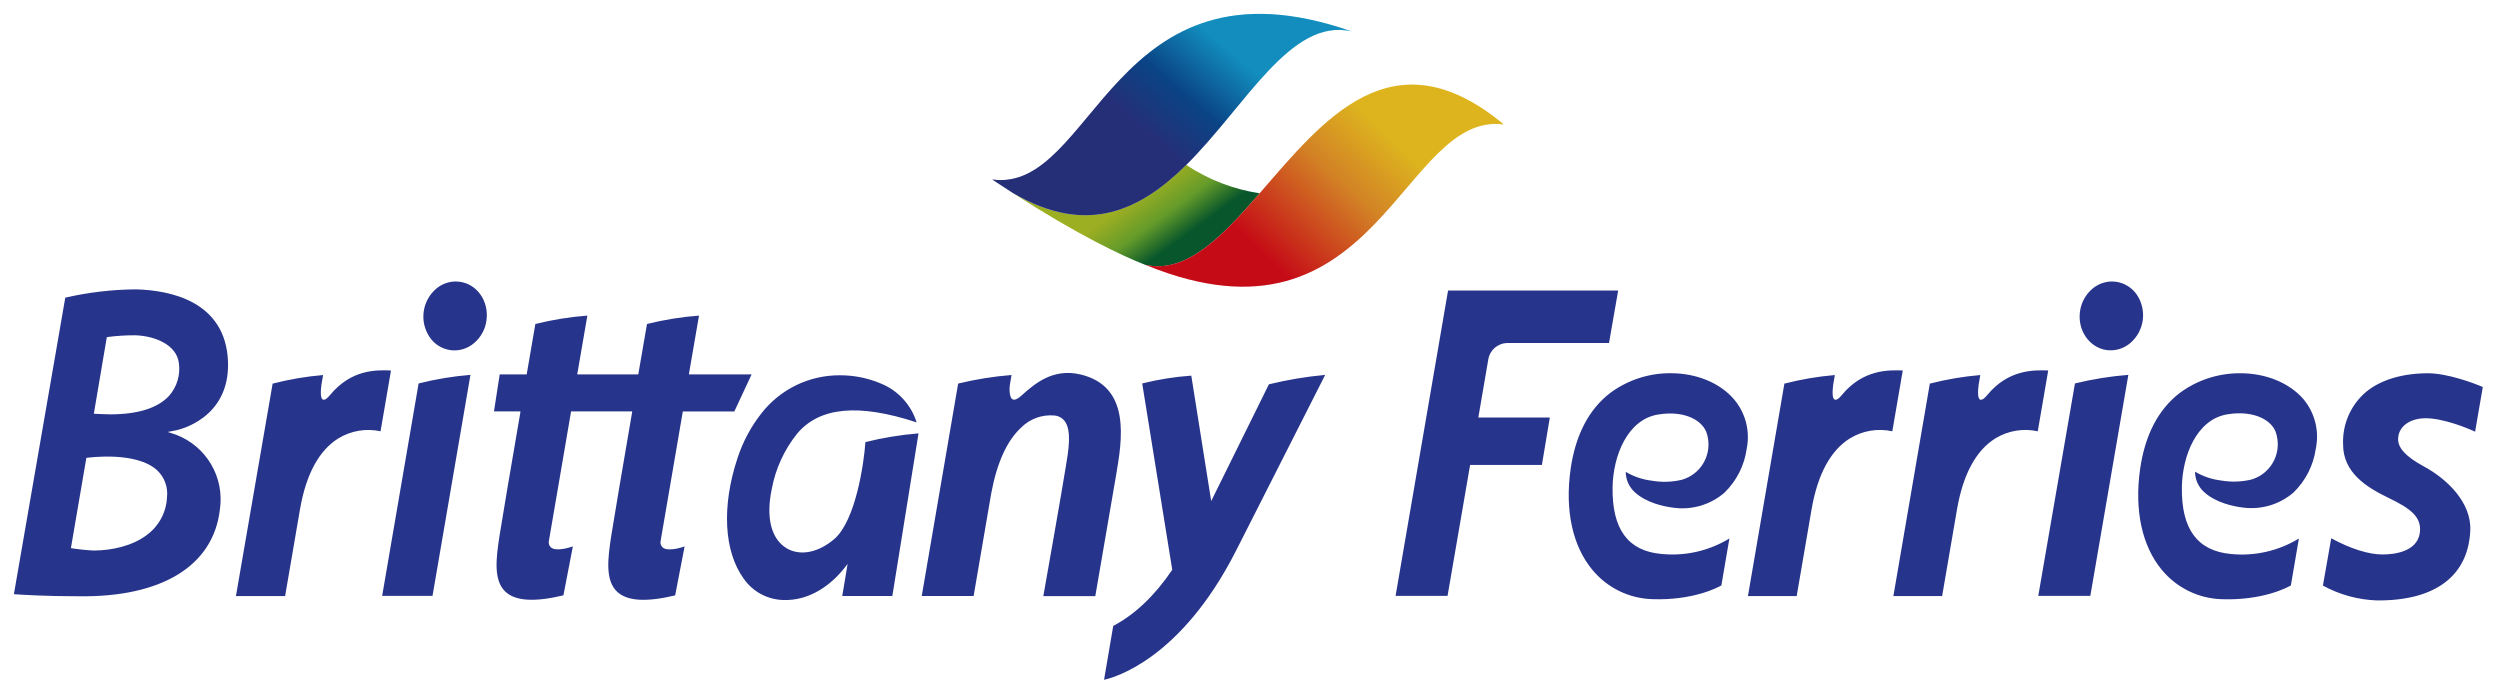 <?xml version="1.0" encoding="UTF-8"?>
<svg width="180px" height="49px" viewBox="0 0 180 49" version="1.1" xmlns="http://www.w3.org/2000/svg" xmlns:xlink="http://www.w3.org/1999/xlink">
    <title>ll-Brittany Ferries</title>
    <defs>
        <linearGradient x1="27.855%" y1="32.897%" x2="88.728%" y2="69.66%" id="linearGradient-1">
            <stop stop-color="#BCCF21" offset="24%"></stop>
            <stop stop-color="#76B82A" offset="50%"></stop>
            <stop stop-color="#02622C" offset="74%"></stop>
        </linearGradient>
        <linearGradient x1="27.654%" y1="69.582%" x2="72.168%" y2="27.707%" id="linearGradient-2">
            <stop stop-color="#27348B" offset="24%"></stop>
            <stop stop-color="#0053A1" offset="52%"></stop>
            <stop stop-color="#0BBBEF" offset="84%"></stop>
        </linearGradient>
        <linearGradient x1="28.285%" y1="71.949%" x2="72.125%" y2="30.484%" id="linearGradient-3">
            <stop stop-color="#E30613" offset="10%"></stop>
            <stop stop-color="#F39325" offset="62%"></stop>
            <stop stop-color="#FFCD1C" offset="94%"></stop>
        </linearGradient>
    </defs>
    <g id="ll-Brittany-Ferries" stroke="none" stroke-width="1" fill="none" fill-rule="evenodd">
        <g id="logo" transform="translate(1, 1)" fill-rule="nonzero">
            <path d="M89.694,12.919 C86.989,16.033 84.41,18.741 81.461,18.067 C79.77,17.407 76.685,15.957 71.91,12.889 C77.329,16.073 81.173,14.065 84.403,10.875 C85.995,11.933 87.798,12.63 89.687,12.919 L89.694,12.919 Z" id="Path" fill="url(#linearGradient-1)"></path>
            <path d="M89.694,12.919 C86.989,16.033 84.41,18.741 81.461,18.067 C79.77,17.407 76.685,15.957 71.91,12.889 C77.329,16.073 81.173,14.065 84.403,10.875 C85.995,11.933 87.798,12.63 89.687,12.919 L89.694,12.919 Z" id="Path" fill="#1F292C" opacity="0.2"></path>
            <path d="M96.298,1.255 C91.919,0.264 88.703,6.618 84.41,10.875 C81.18,14.065 77.336,16.073 71.917,12.889 C71.463,12.601 70.996,12.296 70.516,11.975 L70.444,11.925 C77.821,12.932 79.033,-4.775 96.298,1.255 Z" id="Path" fill="url(#linearGradient-2)"></path>
            <path d="M96.298,1.255 C91.919,0.264 88.703,6.618 84.41,10.875 C81.18,14.065 77.336,16.073 71.917,12.889 C71.463,12.601 70.996,12.296 70.516,11.975 L70.444,11.925 C77.821,12.932 79.033,-4.775 96.298,1.255 Z" id="Path" fill="#242349" opacity="0.3"></path>
            <path d="M107.276,7.962 C99.911,6.971 98.224,24.864 81.589,18.117 L81.461,18.067 C84.433,18.728 86.989,16.033 89.694,12.919 C94.254,7.672 99.234,1.278 107.276,7.962 Z" id="Path" fill="url(#linearGradient-3)"></path>
            <path d="M107.276,7.962 C99.911,6.971 98.224,24.864 81.589,18.117 L81.461,18.067 C84.433,18.728 86.989,16.033 89.694,12.919 C94.254,7.672 99.234,1.278 107.276,7.962 Z" id="Path" fill="#1F292C" opacity="0.15"></path>
            <path d="M8.798,19.834 C7.081,19.846 5.371,20.046 3.699,20.432 L3.16,23.549 L0,41.782 C0.552,41.822 2.312,41.931 4.623,41.931 C10.627,42.026 14.359,39.754 14.831,35.692 C15.18,33.373 13.862,31.125 11.667,30.296 L11.076,30.101 L11.687,29.979 C11.846,29.946 15.571,29.154 15.416,25.026 C15.241,20.653 11.195,19.897 8.798,19.834 Z M11.023,34.817 C10.971,35.888 10.44,36.879 9.577,37.515 C8.537,38.308 7.051,38.638 5.73,38.638 C5.185,38.61 4.643,38.553 4.105,38.466 L5.218,31.967 C5.36,31.948 8.821,31.469 10.323,32.869 C10.851,33.372 11.11,34.094 11.023,34.817 Z M11.162,27.512 C10.35,28.381 8.93,28.833 6.938,28.833 C6.608,28.833 5.756,28.79 5.756,28.79 L6.691,23.272 C7.38,23.18 8.075,23.136 8.771,23.14 C10.195,23.199 11.707,23.837 11.875,25.121 C12.006,25.985 11.744,26.861 11.162,27.512 L11.162,27.512 Z M76.807,25.964 C74.8,25.485 73.485,26.65 72.613,27.42 L72.501,27.519 C72.24,27.75 72.045,27.823 71.9,27.75 C71.755,27.678 71.649,27.321 71.702,26.759 L71.831,26 C70.535,26.103 69.25,26.309 67.987,26.617 L65.365,41.914 L69.1,41.914 L70.368,34.523 C70.781,32.311 71.507,30.716 72.528,29.781 C73.154,29.153 74.028,28.836 74.912,28.916 C75.207,28.938 75.478,29.085 75.658,29.319 C76.177,30.012 75.932,31.455 75.734,32.621 C75.708,32.776 75.681,32.928 75.658,33.074 C75.424,34.543 74.242,41.241 74.119,41.921 L77.861,41.921 L79.357,33.222 C79.793,30.669 80.45,26.839 76.807,25.964 L76.807,25.964 Z M30.141,41.904 L32.872,25.99 C31.613,26.093 30.365,26.3 29.14,26.608 L26.515,41.904 L30.141,41.904 Z M32.093,19.286 C32,19.273 31.906,19.266 31.812,19.266 C31.295,19.269 30.795,19.455 30.402,19.791 C29.385,20.666 29.184,22.164 29.936,23.275 C30.28,23.788 30.827,24.128 31.439,24.21 C32.05,24.292 32.667,24.106 33.133,23.701 C33.629,23.284 33.949,22.694 34.028,22.05 C34.21,20.69 33.354,19.451 32.093,19.286 Z M146.469,25.673 C145.478,25.64 143.619,25.577 142.083,27.443 C141.858,27.714 141.7,27.813 141.578,27.773 C141.518,27.747 141.337,27.668 141.462,26.697 L141.581,26.003 C140.355,26.107 139.14,26.314 137.948,26.621 L135.323,41.918 L138.833,41.918 L139.91,35.643 C140.349,33.136 141.277,31.426 142.671,30.561 C143.583,30.005 144.675,29.823 145.719,30.052 L146.469,25.689 L146.469,25.673 Z M135.997,25.673 C135.006,25.64 133.147,25.577 131.611,27.443 C131.39,27.714 131.231,27.813 131.106,27.773 C131.046,27.747 130.865,27.668 130.99,26.697 L131.109,26.003 C129.883,26.107 128.668,26.314 127.476,26.621 L124.851,41.918 L128.361,41.918 L129.438,35.643 C129.877,33.136 130.805,31.426 132.199,30.561 C133.111,30.005 134.203,29.823 135.247,30.052 L135.997,25.689 L135.997,25.673 Z M51.871,28.625 L48.156,28.625 L48.156,28.665 C47.826,30.646 46.693,37.159 46.571,37.912 C46.519,38.095 46.575,38.292 46.716,38.42 C47.089,38.724 48.014,38.44 48.291,38.344 L47.611,41.868 C45.537,42.363 44.173,42.284 43.447,41.617 C42.528,40.778 42.786,39.087 43.007,37.595 C43.153,36.634 43.906,32.212 44.513,28.678 L44.513,28.622 L40.111,28.622 L40.111,28.662 C39.781,30.643 38.651,37.155 38.526,37.908 C38.474,38.092 38.53,38.289 38.671,38.417 C39.044,38.721 39.969,38.437 40.246,38.341 L39.566,41.865 C37.492,42.36 36.128,42.281 35.402,41.614 C34.484,40.775 34.741,39.084 34.963,37.591 C35.108,36.63 35.861,32.208 36.469,28.675 L36.469,28.619 L34.566,28.619 L34.979,25.957 L36.928,25.957 L36.928,25.921 C37.258,23.992 37.509,22.546 37.545,22.328 C38.774,22.021 40.027,21.819 41.29,21.723 L40.56,25.957 L44.962,25.957 L44.962,25.921 C45.293,23.992 45.544,22.546 45.583,22.328 C46.812,22.021 48.065,21.819 49.328,21.723 L48.598,25.957 L53.116,25.957 L51.874,28.619 L51.871,28.625 Z M27.103,25.673 C26.112,25.64 24.299,25.577 22.764,27.443 C22.542,27.714 22.384,27.813 22.258,27.773 C22.199,27.747 22.017,27.668 22.143,26.697 L22.262,26.003 C21.036,26.107 19.82,26.314 18.629,26.621 L15.987,41.918 L19.527,41.918 L20.604,35.643 C21.043,33.136 21.971,31.426 23.365,30.561 C24.274,30.008 25.36,29.826 26.399,30.052 L27.149,25.689 L27.103,25.673 Z M149.503,41.904 L152.241,25.99 C150.945,26.092 149.66,26.298 148.397,26.608 L145.755,41.904 L149.503,41.904 Z M151.346,19.286 C151.253,19.273 151.159,19.266 151.066,19.266 C150.547,19.269 150.047,19.455 149.652,19.791 C149.157,20.21 148.838,20.799 148.757,21.443 C148.576,22.8 149.444,24.038 150.689,24.207 C151.3,24.283 151.915,24.099 152.383,23.698 C153.401,22.823 153.601,21.325 152.849,20.214 C152.501,19.707 151.955,19.37 151.346,19.286 L151.346,19.286 Z M106.159,24.867 C106.274,24.191 106.86,23.697 107.546,23.698 L114.848,23.698 L115.508,19.92 L103.26,19.92 L99.482,41.904 L103.223,41.904 L104.848,32.473 L110.017,32.473 L110.588,29.061 L105.439,29.061 L106.159,24.867 Z M169.354,27.218 C168.25,28.158 167.641,29.554 167.703,31.003 C167.703,33.011 169.354,34.068 170.959,34.84 C172.564,35.613 173.39,36.227 173.225,37.377 C173.023,38.77 171.286,38.922 170.55,38.922 C169.539,38.922 168.258,38.519 166.848,37.756 L166.25,41.161 C167.445,41.818 168.778,42.184 170.14,42.231 L170.256,42.231 C174.367,42.231 176.709,40.451 176.861,37.205 C176.953,35.154 175.157,33.453 173.449,32.545 C172.247,31.885 171.663,31.271 171.663,30.627 C171.663,29.735 172.478,29.114 173.644,29.114 C174.906,29.114 176.616,29.804 177.207,30.082 L177.762,26.865 C177.102,26.578 175.206,25.874 173.799,25.874 C171.953,25.884 170.421,26.343 169.354,27.218 L169.354,27.218 Z M84.773,26.046 C83.581,26.13 82.399,26.318 81.239,26.608 L83.402,40.025 C82.138,41.888 80.734,43.229 79.152,44.067 L78.492,47.944 C79.106,47.816 83.984,46.557 87.996,38.648 L90.579,33.556 L94.413,25.993 C93.047,26.118 91.693,26.345 90.361,26.67 C89.538,28.321 86.206,35.078 86.206,35.078 L84.773,26.046 Z M55.649,38.483 C54.533,37.823 54.136,36.284 54.562,34.233 C54.83,32.765 55.459,31.388 56.392,30.224 C58.004,28.302 60.817,28.037 64.995,29.411 C64.599,28.138 63.652,27.109 62.416,26.611 C61.484,26.217 60.482,26.016 59.47,26.02 C57.269,26.009 55.186,27.017 53.829,28.751 C53.074,29.709 52.493,30.792 52.112,31.951 C50.943,35.448 51.121,38.711 52.558,40.679 C53.197,41.589 54.222,42.15 55.332,42.198 C57.363,42.297 58.965,41.009 59.912,39.751 L60.028,39.603 L59.642,41.914 L63.248,41.914 L65.133,30.204 C63.844,30.307 62.564,30.517 61.309,30.831 C61.207,32.35 60.612,36.465 59.077,37.803 C57.938,38.787 56.623,39.051 55.649,38.483 L55.649,38.483 Z M115.106,34.091 C115.139,31.819 116.176,29.207 118.375,28.847 C120.356,28.516 121.661,29.319 121.909,30.267 C121.927,30.331 121.943,30.396 121.955,30.461 C122.24,31.821 121.423,33.169 120.086,33.546 C119.376,33.713 118.64,33.734 117.923,33.609 C117.262,33.529 116.626,33.313 116.053,32.975 C116.054,33.537 116.295,34.072 116.714,34.447 C117.566,35.224 118.841,35.478 119.524,35.56 C120.834,35.733 122.155,35.339 123.157,34.477 C124.03,33.631 124.595,32.518 124.762,31.313 C125.022,30.044 124.682,28.725 123.84,27.74 C122.83,26.565 121.139,25.871 119.293,25.871 L119.164,25.871 C117.641,25.888 116.162,26.385 114.937,27.291 C113.392,28.48 112.434,30.323 112.084,32.773 C111.664,35.745 112.223,38.321 113.659,40.038 C114.722,41.322 116.286,42.087 117.952,42.139 C120.924,42.248 122.737,41.274 122.939,41.148 L123.517,37.77 C122.048,38.667 120.325,39.057 118.613,38.883 C116.212,38.671 115.063,37.096 115.106,34.091 L115.106,34.091 Z M160.306,25.874 L160.167,25.874 C158.644,25.892 157.165,26.388 155.94,27.294 C154.394,28.483 153.437,30.326 153.087,32.776 C152.667,35.749 153.225,38.324 154.662,40.042 C155.726,41.325 157.289,42.09 158.955,42.142 C161.927,42.251 163.74,41.277 163.942,41.151 L164.52,37.773 C163.05,38.67 161.328,39.061 159.615,38.886 C157.201,38.658 156.052,37.083 156.095,34.078 C156.128,31.806 157.165,29.193 159.364,28.833 C161.346,28.503 162.667,29.306 162.898,30.253 C162.917,30.317 162.932,30.383 162.944,30.448 C163.229,31.807 162.414,33.154 161.078,33.533 C160.368,33.699 159.631,33.721 158.912,33.595 C158.252,33.516 157.615,33.3 157.043,32.961 C157.044,33.524 157.284,34.059 157.703,34.434 C158.555,35.21 159.83,35.465 160.514,35.547 C161.818,35.714 163.132,35.321 164.13,34.464 C165.003,33.617 165.568,32.504 165.738,31.3 C166.001,30.04 165.674,28.729 164.85,27.74 C163.839,26.568 162.148,25.874 160.306,25.874 L160.306,25.874 Z" id="Shape" fill="#27348B"></path>
        </g>
    </g>
</svg>